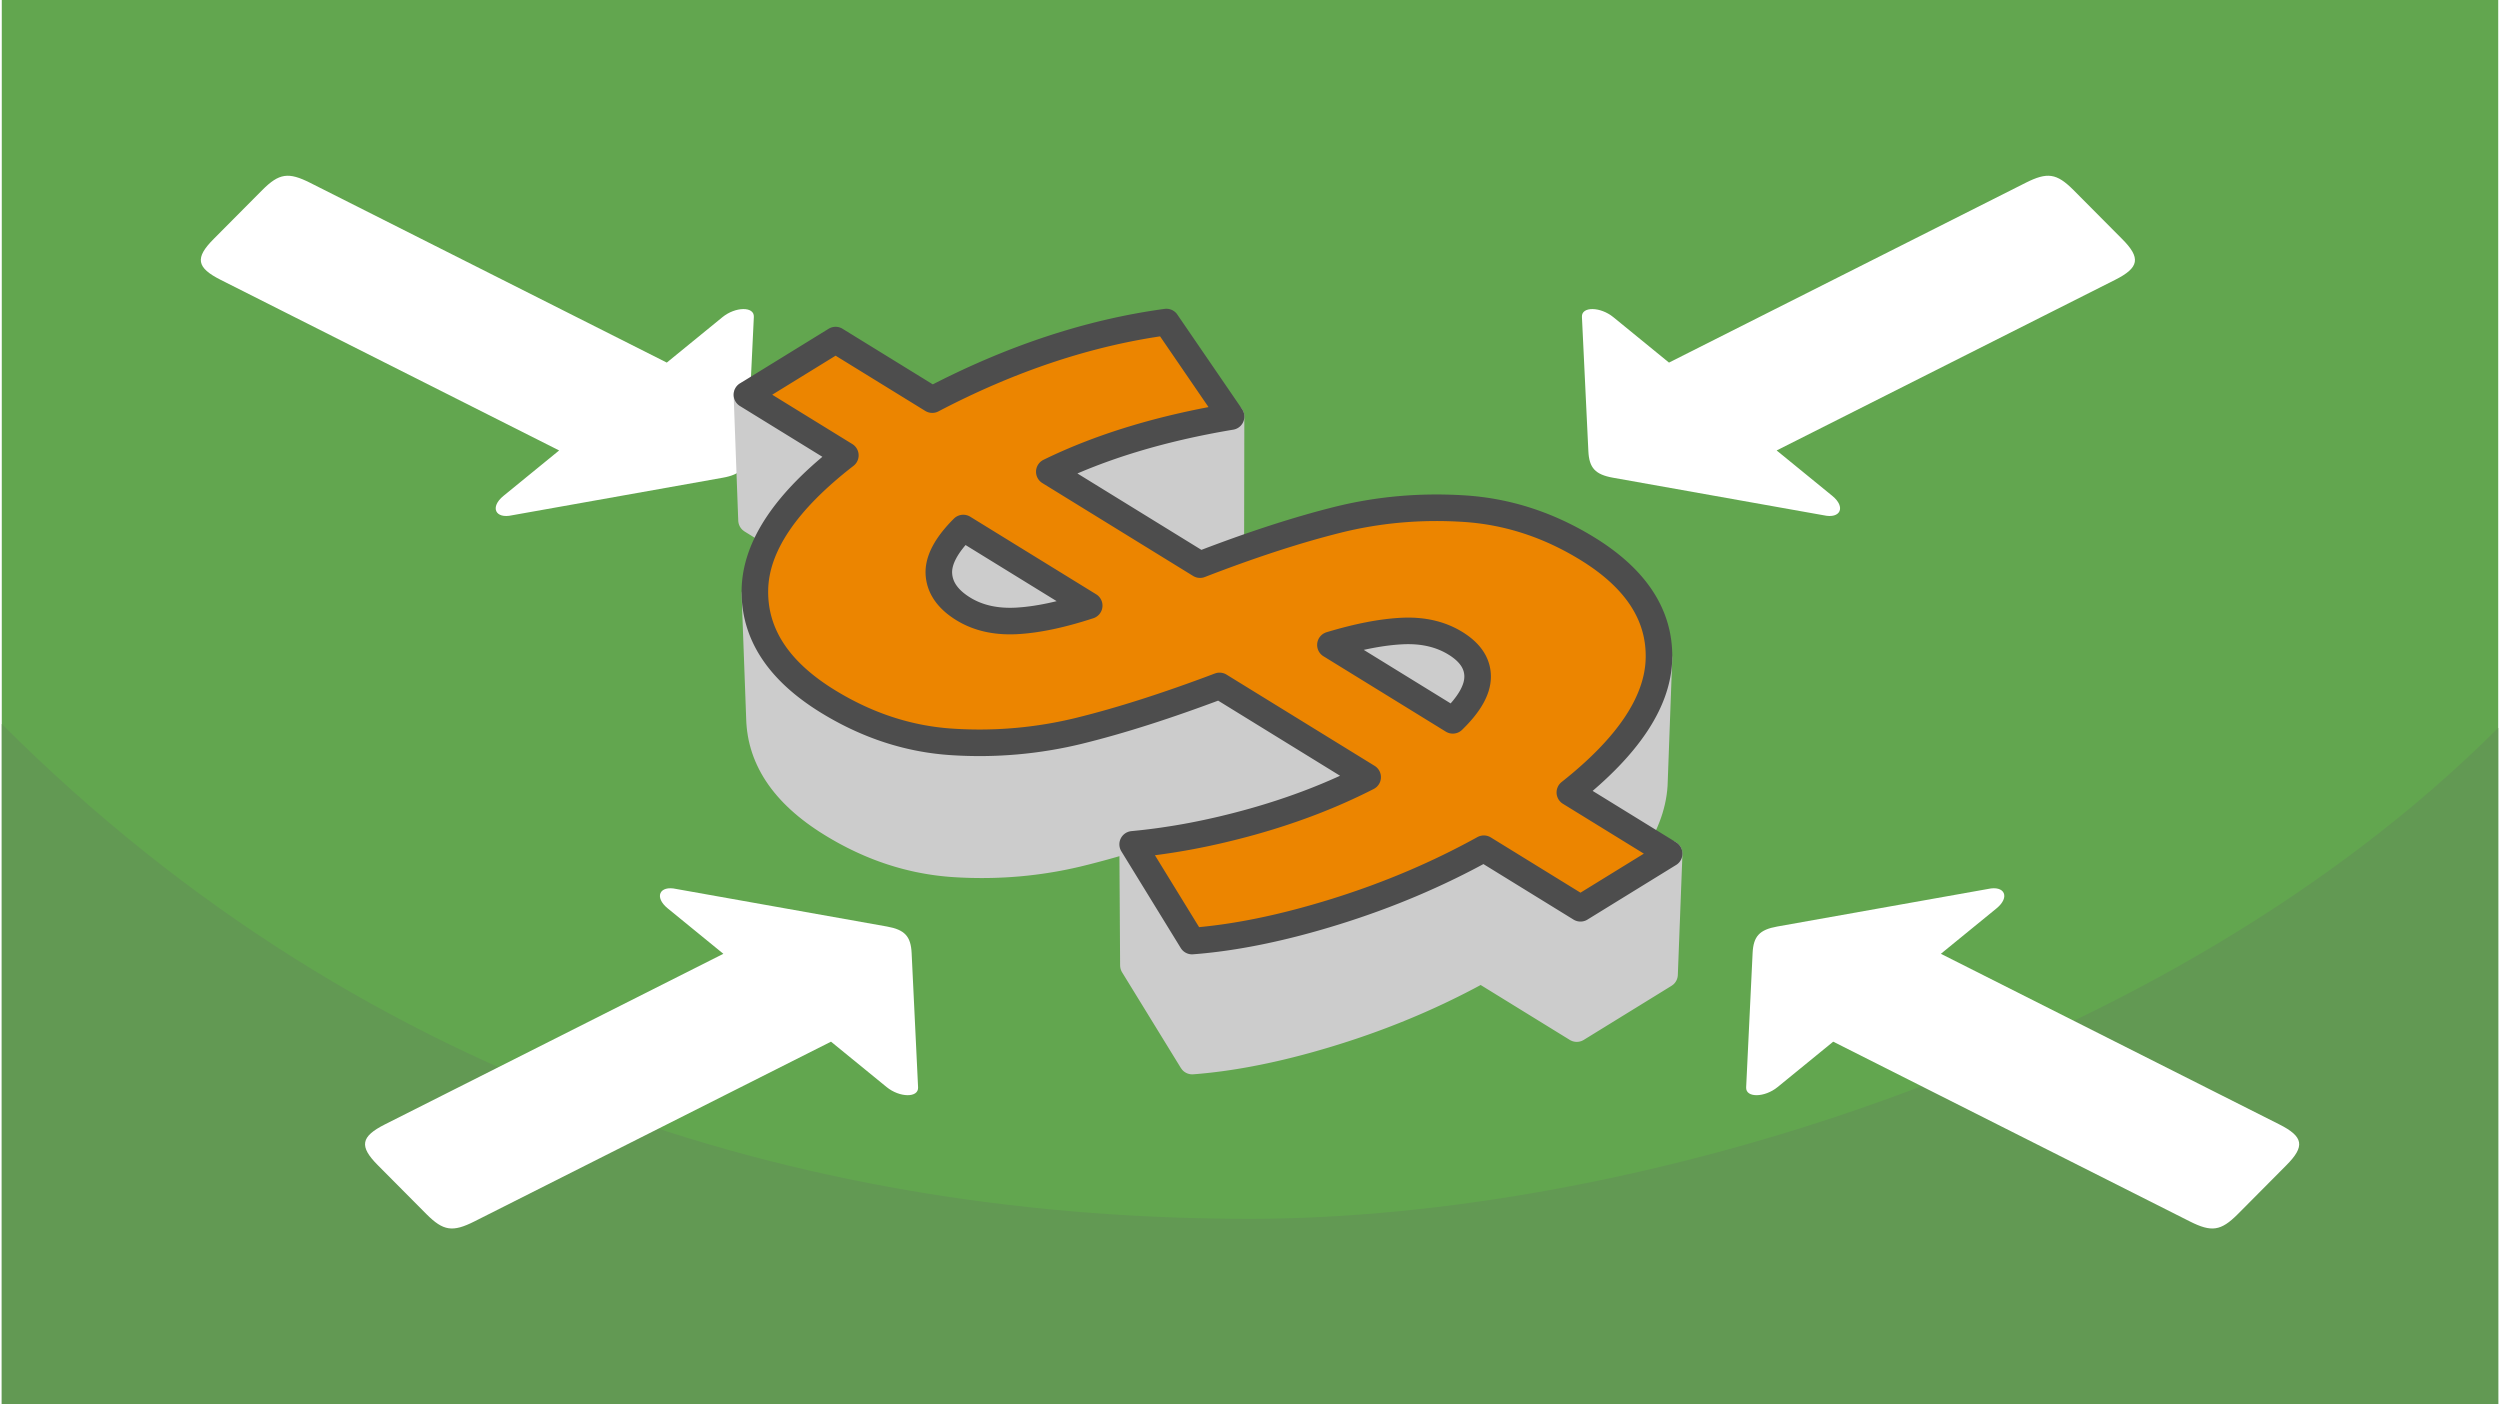 <?xml version="1.0" encoding="UTF-8"?>
<svg xmlns="http://www.w3.org/2000/svg" xmlns:xlink="http://www.w3.org/1999/xlink" width="470" height="264" viewBox="0 0 188.803 106.202" shape-rendering="geometricPrecision" image-rendering="optimizeQuality" fill-rule="evenodd" xmlns:v="https://vecta.io/nano"><path d="M188.803 0H0v106.202h188.803z" fill="#62a64f"/><path d="M188.803 55.045c-24.999 24.999-65.834 37.132-94.401 37.132-31.969 0-66.254-9.276-94.402-37.424v51.449h188.803V55.045z" fill="#629953"/><path d="M35.747 92.373L62.714 78.78l4.208 3.435c.976.798 2.415.828 2.377.022l-.488-10.157c-.06-1.259-.511-1.767-1.868-2.009l-15.932-2.839c-1.266-.286-1.693.614-.647 1.468l4.208 3.435-25.591 12.899c-1.84.927-1.973 1.657-.527 3.103l3.67 3.694c1.273 1.272 1.972 1.374 3.623.542zm129.73 0L138.509 78.78l-4.207 3.435c-.976.798-2.415.828-2.377.022l.488-10.157c.06-1.259.51-1.767 1.868-2.009l15.932-2.839c1.266-.286 1.693.614.647 1.468l-4.208 3.435 25.591 12.899c1.84.927 1.973 1.657.527 3.103l-3.67 3.694c-1.273 1.272-1.972 1.374-3.623.542zM23.327 13.829l26.967 13.593 4.208-3.435c.975-.798 2.415-.828 2.376-.022l-.487 10.157c-.06 1.259-.511 1.767-1.868 2.008l-15.932 2.84c-1.266.286-1.693-.614-.647-1.469l4.207-3.434-25.59-12.899c-1.84-.927-1.973-1.658-.528-3.103l3.671-3.694c1.272-1.273 1.972-1.374 3.623-.542zm129.729 0l-26.967 13.593-4.207-3.435c-.976-.798-2.415-.828-2.377-.022l.487 10.157c.061 1.259.511 1.767 1.869 2.008l15.932 2.84c1.265.286 1.693-.614.647-1.469l-4.208-3.434 25.59-12.899c1.841-.927 1.973-1.658.528-3.103l-3.671-3.694c-1.272-1.273-1.972-1.374-3.623-.542z" fill="#fff"/><path d="M125.331 49.788l-.341 9.289-.012.304-.025.303-.038.305-.051.306-.063.306-.076.306-.088.308-.101.308-.114.309-.126.309-.139.31-.152.311-.164.311-.177.312-.19.313-.202.314-.215.314-.227.315-.24.315-.253.316-.266.317-.278.318-.29.318-.304.319-.316.32-.328.32-.342.321-.354.321-.366.323-.379.323-.032.026.314.194 6.707-4.132-.349 9.141-6.64 4.091-7.237-4.459-.324.178-.326.176-.327.174-.329.172-.33.17-.332.168-.333.166-.334.164-.336.162-.337.16-.339.158-.34.156-.341.154-.343.152-.345.15-.346.148-.347.146-.348.144-.351.142-.351.14-.353.138-.354.136-.356.134-.357.132-.359.13-.36.128-.361.126-.363.124-.365.122-.365.12-.368.118-.368.116-.368.114-.367.111-.364.107-.362.105-.36.103-.358.099-.356.096-.353.094-.352.09-.35.088-.347.085-.346.082-.343.079-.342.076-.339.073-.337.071-.335.067-.333.065-.331.062-.329.059-.327.056-.324.053-.323.051-.321.047-.318.045-.317.041-.314.039-.312.036-.31.033-.309.03-.306.028-.304.024-4.448-7.24-.057-9.149 4.493 7.314.307-.025.31-.027.311-.031.313-.033.316-.037.317-.039.32-.042.321-.045.324-.048.326-.051.328-.054.33-.056.332-.06.335-.062.336-.066.339-.068.34-.071.343-.074.345-.077.346-.08.35-.083.351-.086.353-.088.355-.092.357-.094.36-.098.361-.1.364-.103.366-.106.368-.109.37-.112.371-.114.373-.118.371-.119.369-.121.368-.123.367-.126.365-.127.364-.129.362-.132.361-.133.359-.136.358-.137.356-.139.355-.142.354-.143.352-.146.351-.147.349-.15.348-.151.346-.154.345-.155.344-.158.342-.159.341-.162.339-.164.338-.165.336-.168.335-.17.333-.171.332-.174.331-.176.329-.177.328-.18 6.263 3.859.242-8.115.409-.328.395-.327.383-.326.371-.325.357-.325.345-.324.332-.324.319-.323.306-.322.294-.321.281-.321.268-.32.255-.32.243-.318.23-.318.217-.318.204-.316.192-.316.178-.316.166-.314.153-.314.141-.313.127-.313.115-.312.102-.311.09-.31.076-.31.064-.309.051-.309.038-.308.026-.307.012-.306zM103.3 58.775l-.121 9.199-11.088-6.831-.364.137-.362.135-.359.133-.357.131-.355.128-.352.127-.35.125-.348.122-.345.121-.343.118-.341.116-.338.114-.336.112-.334.11-.331.108-.329.106-.327.104-.324.102-.322.099-.32.098-.317.095-.315.094-.313.091-.31.089-.308.087-.306.086-.303.083-.301.08-.299.079-.296.077-.294.075-.292.072-.291.071-.291.067-.291.064-.292.062-.293.059-.293.056-.293.053-.294.05-.295.048-.294.044-.296.042-.295.039-.296.036-.297.034-.297.03-.298.028-.298.024-.298.022-.299.02-.299.016-.3.013-.3.011-.301.008-.301.004-.302.003-.302-.001-.302-.004-.303-.006-.304-.009-.304-.012-.304-.015-.305-.018-.304-.021-.304-.027-.303-.031-.302-.036-.301-.04-.3-.046-.3-.05-.299-.055-.298-.059-.297-.064-.296-.07-.295-.073-.295-.079-.293-.083-.293-.089-.292-.092-.291-.098-.29-.102-.29-.107-.288-.112-.288-.117-.287-.121-.286-.127-.285-.13-.284-.136-.284-.14-.283-.146-.281-.149-.281-.155-.281-.16-.279-.164-.278-.169-.339-.213-.328-.217-.318-.22-.306-.222-.295-.226-.285-.228-.273-.231-.263-.235-.252-.237-.241-.24-.23-.244-.219-.246-.208-.249-.198-.252-.186-.255-.176-.258-.165-.261-.153-.264-.143-.267-.132-.27-.121-.272-.111-.276-.099-.279-.088-.282-.078-.284-.067-.288-.055-.29-.045-.294-.034-.296-.023-.3-.012-.302-.343-9.338.012.306.023.302.035.3.045.296.057.294.067.29.078.288.09.284.1.282.111.278.123.276.133.272.144.27.156.266.166.264.177.261.189.257.199.255.211.252.221.248.232.246.244.243.254.239.265.237.277.234.287.231.298.227.31.225.32.222.332.219.342.216.281.17.282.166.283.161.284.156.285.152.286.146.286.142.287.137.288.132.289.128.29.122.291.118.291.113.292.108.293.104.295.098.294.094.296.089.297.084.297.08.298.074.3.07.3.065.3.06.302.056.303.05.303.046.304.041.306.036.305.032.307.026.308.022.308.018.307.015.307.012.307.009.306.007.305.004h.305l.305-.002.304-.005.304-.008.303-.01.303-.014.302-.016.302-.02.302-.022.301-.025.3-.028.3-.031.3-.033.299-.037.299-.039.298-.042.298-.045.297-.048.297-.051.296-.054.296-.056.296-.06.295-.062.294-.065.294-.068.294-.071.295-.073.297-.076.148-.038-9.34-5.755-.233.239-.217.236-.202.233-.185.229-.169.227-.154.224-.138.22-.122.218-.106.214-.091.212-.074.208-.059.206-.043.202-.027.199-.011.197-.204-9.355.012-.199.027-.201.043-.204.06-.208.075-.21.091-.214.108-.217.123-.219.139-.223.155-.226.172-.229.187-.232.203-.235.219-.238.235-.241 6.612 4.073-.106-8.329.366-.177.371-.174.375-.171.379-.167.383-.165.387-.162.391-.159.395-.155.399-.153.404-.15.407-.147.411-.144.416-.141.419-.137.424-.135.427-.132.432-.129.436-.126.439-.123.444-.12.448-.117.452-.114.456-.111.46-.108.465-.105.468-.102.472-.099.476-.096.481-.093.484-.09.489-.087.492-.085-.017 9.472-.488.084-.484.086-.479.089-.476.092-.471.095-.468.098-.463.102-.46.103-.455.107-.452.11-.447.113-.444.116-.439.119-.435.122-.432.124-.427.128-.424.13-.419.134-.415.136-.411.14-.408.142-.403.146-.399.148-.395.151-.392.155-.387.157-.383.16-.379.163-.375.166-.095.043 1.892 1.166.089 9.252.064-.016.302-.08.304-.082.306-.084.309-.086.311-.088.313-.09.316-.092.318-.094.321-.097.323-.098.325-.101.327-.103.331-.105.332-.106.335-.11.337-.111.339-.113.342-.115.344-.118.346-.119.349-.122.351-.123.354-.126.356-.128.358-.13.361-.132.363-.135.365-.136.368-.138 8.301 5.114.082-8.213.196-.059.195-.057.193-.055.191-.054.19-.051.188-.051.186-.048.185-.047.183-.046.181-.043.18-.042.178-.041.177-.039.175-.037.173-.035.172-.034.17-.032.168-.03.167-.029.165-.027.163-.026.162-.024.16-.022.159-.02.156-.019.156-.017.153-.016.152-.014.151-.012.148-.011.147-.009.146-.007.287-.008h.281l.277.009.272.018.267.027.262.036.256.045.252.054.247.062.242.072.237.08.232.089.227.098.222.107.217.116.213.125.203.131.189.134.177.138.164.142.151.145.137.148.125.153.111.155.098.16.085.163.072.166.059.17.046.173.033.178.019.18.007.184-.204 9.276-.006-.183-.02-.178-.032-.176-.046-.171-.058-.169-.071-.165-.085-.161-.097-.158-.11-.154-.123-.15-.136-.148-.149-.143-.163-.14-.175-.137-.188-.133-.201-.13-.21-.123-.215-.115-.219-.105-.225-.098-.23-.088-.234-.079-.24-.071-.244-.062-.25-.053-.254-.045-.259-.035-.265-.027-.269-.018-.274-.009h-.279l-.284.008-.144.007-.145.009-.147.011-.149.012-.151.013-.152.016-.153.017-.156.019-.157.02-.158.022-.16.023-.162.026-.163.027-.165.028-.167.03-.169.032-.169.033-.172.036-.173.036-.175.039-.176.039-.178.042-.18.043-.181.045-.183.047-.109.028 1.693 1.043zM63.798 34.438l.274 9.443-7.37-4.541-.349-9.488 7.445 4.586z" stroke="#ccc" stroke-width="2.009" stroke-linejoin="round" stroke-miterlimit="2.613" fill="#ccc"/><use xlink:href="#B" fill="#ec8500" fill-rule="nonzero"/><use xlink:href="#B" stroke="#4d4d4d" stroke-width="2.009" stroke-linejoin="round" stroke-miterlimit="2.613" fill="none"/><defs ><path id="B" d="M119.932 41.504c3.667 2.258 5.466 5.02 5.399 8.284s-2.314 6.646-6.74 10.144l7.512 4.628-6.707 4.132-7.31-4.504c-3.488 1.928-7.221 3.512-11.201 4.752s-7.601 1.983-10.865 2.231l-4.493-7.314c2.951-.275 5.991-.854 9.121-1.735s6.014-1.997 8.652-3.347l-11.2-6.9c-3.935 1.487-7.467 2.617-10.597 3.388a31.71 31.71 0 0 1-9.624.847c-3.286-.207-6.427-1.233-9.423-3.078-3.711-2.287-5.544-5.083-5.499-8.388s2.325-6.708 6.841-10.206l-7.445-4.586 6.707-4.132 7.31 4.503c5.947-3.112 11.848-5.068 17.706-5.867l4.895 7.148c-5.275.882-9.858 2.273-13.748 4.174l11.401 7.024c3.845-1.487 7.31-2.617 10.395-3.388s6.271-1.054 9.557-.847 6.405 1.219 9.356 3.037zm-47.215 4.545c1.118.688 2.46.991 4.024.909s3.398-.469 5.5-1.157l-9.524-5.867c-1.296 1.294-1.911 2.458-1.844 3.491s.682 1.908 1.844 2.624zm37.021 8.429c1.252-1.212 1.878-2.314 1.878-3.306s-.559-1.832-1.676-2.52-2.449-.999-3.991-.93-3.365.42-5.466 1.054l9.255 5.702z"/></defs></svg>